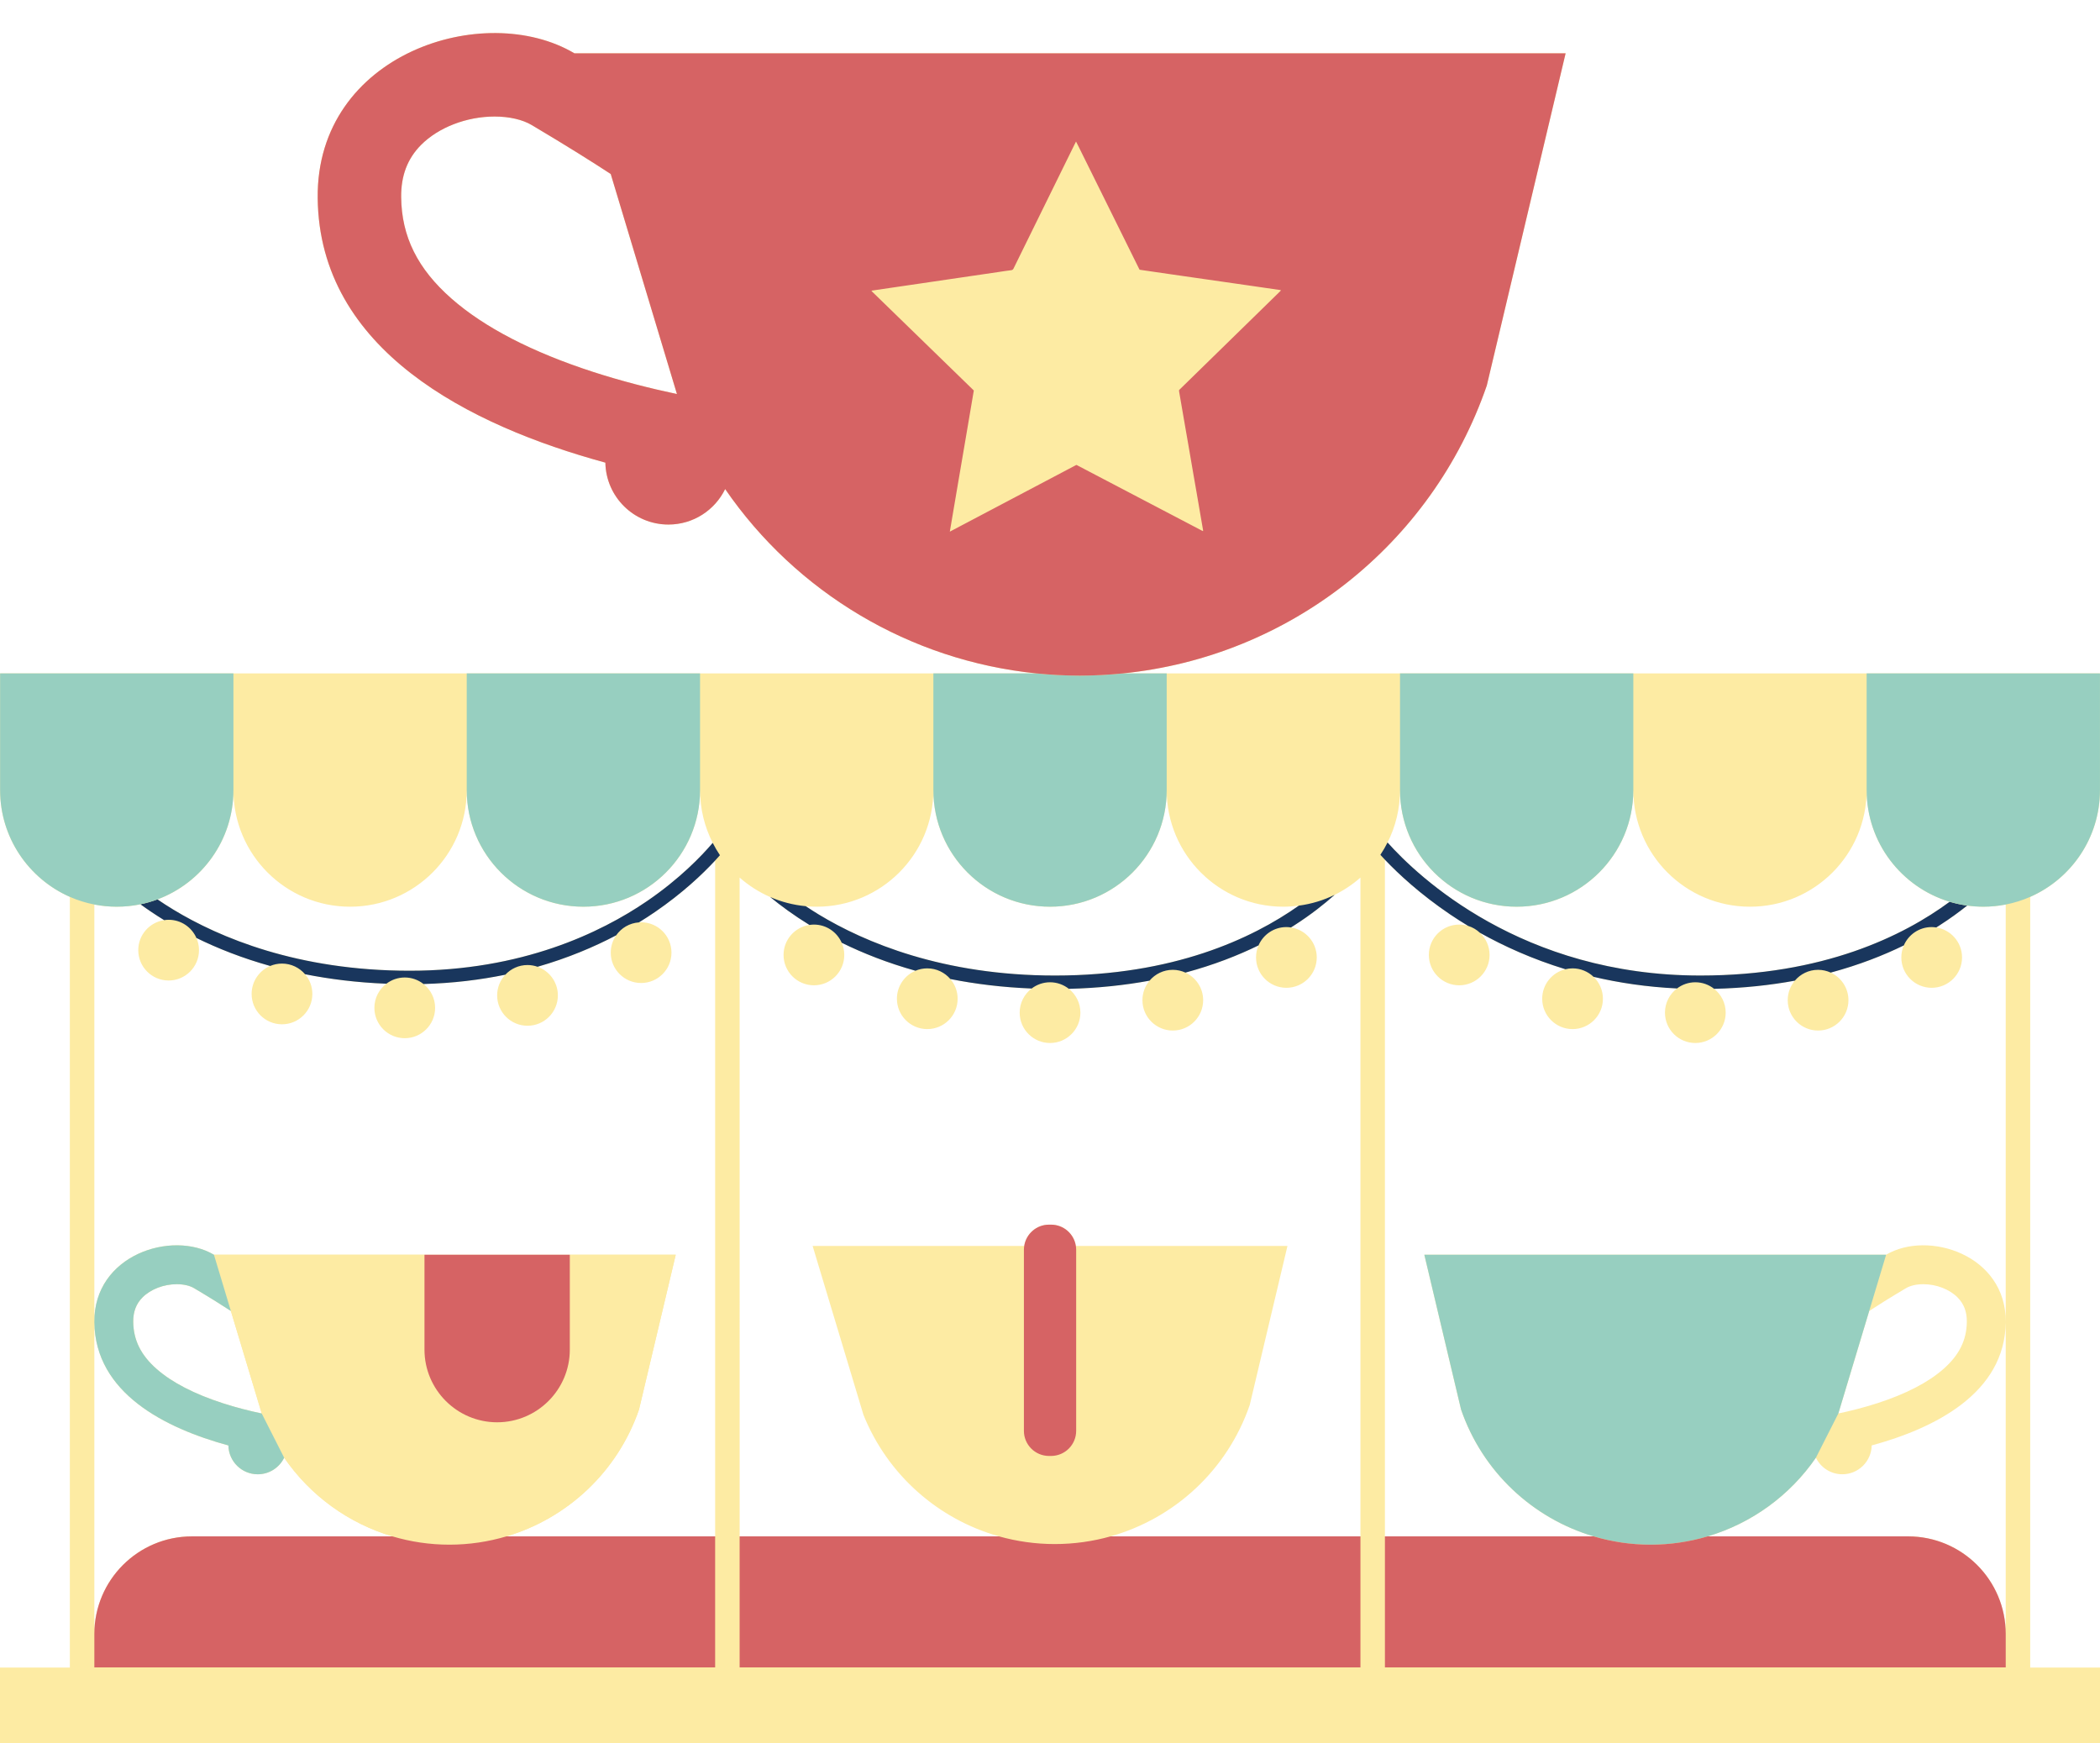 <?xml version="1.0" encoding="UTF-8" standalone="no"?><svg xmlns="http://www.w3.org/2000/svg" xmlns:xlink="http://www.w3.org/1999/xlink" fill="#000000" height="516.8" preserveAspectRatio="xMidYMid meet" version="1" viewBox="0.0 -9.8 622.6 516.8" width="622.6" zoomAndPan="magnify"><g id="change1_1"><path d="M601.928,484.588l-0.018-0.045V256.097c12.174-5.355,20.678-17.514,20.678-31.667h0v-34.586h-69.173h-69.173 H415.07h-69.173h-12.952c49.122-4.932,91.509-37.948,107.857-85.346l23.366-98.494H170.298c0,0,0,0,0,0 c-26.634-15.815-76.544,0-76.111,42.887c0.455,45.126,44.988,67.478,85.289,78.47c0.188,10.168,8.484,18.355,18.698,18.355 c7.392,0,13.781-4.289,16.819-10.513c21.077,30.653,54.753,50.838,92.245,54.64h-30.514h-69.173h-69.173H69.205H0.032v34.586 c0,14.153,8.505,26.313,20.679,31.667v228.446l-0.013,0.045H0v22.382h622.62v-22.382H601.928z M175.887,100.477 c-18.162-5.888-32.3-13.203-42.023-21.743c-10.066-8.842-14.81-18.404-14.928-30.092c-0.064-6.339,1.857-11.393,5.874-15.451 c5.154-5.206,13.518-8.441,21.826-8.441c4.356,0,8.271,0.9,11.024,2.535c10.612,6.301,18.206,11.095,23.407,14.505l19.631,65.233 C192.727,105.335,184.278,103.197,175.887,100.477z M415.07,224.43c0,19.102,15.485,34.586,34.586,34.586 c19.102,0,34.586-15.485,34.586-34.586c0,19.102,15.485,34.586,34.586,34.586c19.102,0,34.586-15.485,34.586-34.586 c0,15.636,10.378,28.842,24.62,33.122c-13.708,10.112-37.469,21.87-73.928,21.87c-52.94,0-83.731-29.372-92.731-39.445 C413.733,235.303,415.07,230.024,415.07,224.43z M410.597,245.085c4.041,4.247,10.435,10.199,19.286,16.189 c1.667,1.128,3.467,2.281,5.384,3.439c-0.837-0.257-1.725-0.397-2.646-0.397c-4.971,0-9.001,4.03-9.001,9.001 s4.03,9.001,9.001,9.001c4.971,0,9.001-4.03,9.001-9.001c0-2.599-1.108-4.933-2.869-6.576c7.03,3.941,15.496,7.803,25.362,10.818 c-3.95,0.952-6.888,4.499-6.888,8.742c0,4.971,4.03,9.001,9.001,9.001c4.971,0,9.001-4.03,9.001-9.001 c0-2.553-1.068-4.853-2.775-6.491c7.552,1.776,15.806,3.014,24.744,3.443c-2.169,1.644-3.577,4.24-3.577,7.171 c0,4.971,4.03,9.001,9.001,9.001c4.971,0,9.001-4.03,9.001-9.001c0-2.863-1.341-5.408-3.424-7.057 c8.72-0.211,16.687-1.087,23.924-2.419c-1.314,1.564-2.108,3.58-2.108,5.783c0,4.971,4.03,9.001,9.001,9.001s9.001-4.03,9.001-9.001 c0-3.633-2.157-6.755-5.255-8.177c8.412-2.261,15.616-5.102,21.669-8.061c-0.472,1.094-0.737,2.298-0.737,3.565 c0,4.971,4.03,9.001,9.001,9.001c4.971,0,9.001-4.03,9.001-9.001c0-4.51-3.321-8.235-7.649-8.889 c0.317-0.198,0.634-0.396,0.941-0.593c3.118-1.998,5.841-3.988,8.233-5.896c1.563,0.216,3.156,0.336,4.778,0.336 c2.275,0,4.496-0.226,6.648-0.645v216.28c-0.001-15.992-12.965-28.955-28.957-28.955h-59.4c12.998-3.861,24.356-12.078,32.08-23.316 c1.414,2.904,4.385,4.91,7.831,4.91c4.757,0,8.618-3.814,8.707-8.55c18.777-5.121,39.526-15.534,39.738-36.559 c0.202-19.981-23.05-27.348-35.458-19.981H422.282l10.886,45.886c6.369,18.466,21.223,32.244,39.299,37.609h-61.87V245.085z M545.027,409.264l9.146-30.39c2.423-1.589,5.961-3.822,10.905-6.758c1.282-0.762,3.106-1.181,5.136-1.181 c3.87,0,7.767,1.507,10.168,3.933c1.872,1.89,2.766,4.245,2.737,7.198c-0.055,5.445-2.265,9.9-6.954,14.019 c-4.529,3.979-11.116,7.386-19.577,10.129C552.677,407.481,548.741,408.478,545.027,409.264z M242.137,259.017 c19.102,0,34.586-15.485,34.586-34.586c0,19.102,15.485,34.586,34.586,34.586c19.102,0,34.586-15.485,34.586-34.586 c0,19.102,15.485,34.586,34.586,34.586c1.557,0,3.087-0.113,4.59-0.312c-13.95,9.832-37.28,20.718-72.279,20.718 c-33.224,0-56.441-9.846-70.067-18.105c-1.355-0.821-2.622-1.641-3.847-2.458C239.953,258.96,241.038,259.017,242.137,259.017z M219.284,250.38c2.683,2.365,5.733,4.32,9.057,5.768c3.142,2.587,7.01,5.428,11.634,8.277c-4.338,0.645-7.669,4.375-7.669,8.892 c0,4.971,4.03,9.001,9.001,9.001c4.971,0,9.001-4.03,9.001-9.001c0-1.285-0.274-2.505-0.759-3.611 c6.282,3.092,13.551,5.977,21.865,8.299c-3.232,1.366-5.501,4.565-5.501,8.295c0,4.971,4.03,9.001,9.001,9.001 c4.971,0,9.001-4.03,9.001-9.001c0-2.231-0.816-4.268-2.16-5.841c7.343,1.459,15.361,2.462,24.103,2.812 c-2.155,1.645-3.551,4.232-3.551,7.152c0,4.971,4.03,9.001,9.001,9.001s9.001-4.03,9.001-9.001c0-2.863-1.341-5.408-3.424-7.057 c8.72-0.211,16.687-1.087,23.924-2.419c-1.314,1.564-2.108,3.58-2.108,5.783c0,4.971,4.03,9.001,9.001,9.001 c4.971,0,9.001-4.03,9.001-9.001c0-3.633-2.157-6.755-5.255-8.177c8.412-2.262,15.616-5.102,21.669-8.061 c-0.472,1.094-0.737,2.298-0.737,3.565c0,4.971,4.03,9.001,9.001,9.001s9.001-4.03,9.001-9.001c0-4.511-3.321-8.235-7.649-8.889 c0.317-0.198,0.634-0.396,0.941-0.593c4.912-3.148,8.878-6.281,12.016-9.08c2.779-1.363,5.345-3.091,7.643-5.116v195.317h-74.074 c18.966-5.334,34.598-19.652,41.246-38.925l11.194-47.185h-62.74c-0.548-3.57-3.624-6.307-7.347-6.307h-0.609 c-3.723,0-6.799,2.737-7.347,6.307h-62.74l15.069,50.074c7.196,17.882,22.23,30.991,40.2,36.036h-76.903V250.38z M69.205,224.43 c0,19.102,15.485,34.586,34.586,34.586c19.102,0,34.586-15.485,34.586-34.586c0,19.102,15.485,34.586,34.586,34.586 c19.102,0,34.586-15.485,34.586-34.586c0,5.641,1.359,10.961,3.754,15.665c-3.327,3.902-9.763,10.615-19.493,17.27 c-13.765,9.413-37.14,20.634-70.33,20.634c-33.224,0-56.441-9.846-70.067-18.105c-1.68-1.018-3.247-2.037-4.727-3.045 C59.837,251.951,69.205,239.286,69.205,224.43z M27.971,258.372c2.152,0.419,4.373,0.645,6.648,0.645 c2.406,0,4.755-0.247,7.022-0.715c2.106,1.537,4.453,3.117,7.021,4.7c-4.338,0.646-7.669,4.375-7.669,8.892 c0,4.971,4.03,9.001,9.001,9.001s9.001-4.03,9.001-9.001c0-1.285-0.274-2.505-0.759-3.611c6.282,3.092,13.551,5.977,21.865,8.299 c-3.233,1.366-5.501,4.565-5.501,8.295c0,4.971,4.03,9.001,9.001,9.001s9.001-4.03,9.001-9.001c0-2.231-0.816-4.268-2.16-5.841 c7.343,1.459,15.362,2.462,24.104,2.812c-2.155,1.645-3.551,4.232-3.551,7.152c0,4.971,4.03,9.001,9.001,9.001 c4.971,0,9.001-4.03,9.001-9.001c0-2.867-1.345-5.416-3.434-7.064c8.779-0.24,16.862-1.242,24.255-2.766 c-1.502,1.608-2.429,3.762-2.429,6.137c0,4.971,4.03,9.001,9.001,9.001c4.971,0,9.001-4.03,9.001-9.001 c0-3.924-2.516-7.253-6.019-8.485c8.977-2.574,16.743-5.866,23.303-9.315c-1.011,1.455-1.607,3.22-1.607,5.126 c0,4.971,4.03,9.001,9.001,9.001s9.001-4.03,9.001-9.001s-4.03-9.001-9.001-9.001c-0.214,0-0.424,0.017-0.635,0.032 c1.705-1.047,3.308-2.089,4.796-3.111c8.139-5.586,14.007-11.143,17.791-15.226v200.368h-61.87 c18.076-5.364,32.93-19.143,39.299-37.609l10.886-45.886h-31.404h-43.087H63.431c-12.408-7.368-35.66,0-35.459,19.981 c0.212,21.025,20.962,31.438,39.739,36.559c0.089,4.736,3.949,8.55,8.707,8.55c3.447,0,6.418-2.006,7.832-4.911 c7.723,11.238,19.081,19.456,32.079,23.316h-59.4c-15.993,0-28.958,12.965-28.958,28.958l0,0V258.372z M77.593,409.264 c-3.714-0.786-7.65-1.782-11.559-3.05c-8.461-2.743-15.048-6.151-19.578-10.129c-4.69-4.12-6.9-8.574-6.954-14.019 c-0.03-2.953,0.865-5.308,2.737-7.198c2.401-2.426,6.298-3.933,10.168-3.933c2.03,0,3.853,0.419,5.136,1.181 c4.943,2.935,8.482,5.169,10.905,6.758L77.593,409.264z" fill="#fdeba3"/></g><g id="change2_1"><path d="M211.304,240.095c0.644,1.265,1.355,2.489,2.144,3.658c-0.436,0.495-0.912,1.022-1.425,1.575 c-3.784,4.083-9.652,9.639-17.791,15.226c-1.488,1.021-3.091,2.064-4.796,3.111c-2.801,0.196-5.248,1.667-6.759,3.843 c-6.56,3.448-14.325,6.74-23.303,9.315c-0.935-0.329-1.935-0.516-2.982-0.516c-2.597,0-4.93,1.106-6.572,2.865 c-7.393,1.523-15.477,2.525-24.255,2.766c-1.533-1.21-3.464-1.937-5.568-1.937c-2.051,0-3.936,0.694-5.45,1.849 c-8.742-0.35-16.761-1.353-24.104-2.812c-1.651-1.932-4.101-3.16-6.841-3.16c-1.241,0-2.424,0.252-3.5,0.706 c-8.314-2.322-15.583-5.207-21.865-8.299c-1.392-3.172-4.556-5.391-8.242-5.391c-0.454,0-0.897,0.044-1.333,0.109 c-2.568-1.583-4.915-3.163-7.021-4.7c1.734-0.358,3.418-0.847,5.046-1.454c1.48,1.008,3.047,2.027,4.727,3.045 c13.626,8.26,36.843,18.105,70.067,18.105c33.19,0,56.565-11.221,70.33-20.634C201.542,250.711,207.978,243.998,211.304,240.095z M312.794,279.423c-33.224,0-56.441-9.846-70.067-18.105c-1.355-0.821-2.622-1.641-3.847-2.458 c-3.716-0.347-7.259-1.283-10.54-2.712c3.142,2.587,7.01,5.428,11.634,8.277c0.436-0.065,0.879-0.109,1.333-0.109 c3.686,0,6.85,2.218,8.242,5.39c6.282,3.092,13.551,5.977,21.865,8.299c1.076-0.455,2.259-0.706,3.5-0.706 c2.741,0,5.191,1.229,6.842,3.161c7.343,1.459,15.361,2.462,24.103,2.812c1.514-1.156,3.399-1.85,5.451-1.85 c2.109,0,4.043,0.73,5.578,1.945c8.72-0.211,16.687-1.087,23.924-2.419c1.651-1.966,4.125-3.218,6.894-3.218 c1.338,0,2.604,0.3,3.746,0.824c8.412-2.262,15.616-5.102,21.669-8.061c1.381-3.197,4.56-5.437,8.265-5.437 c0.461,0,0.91,0.046,1.352,0.112c0.317-0.198,0.634-0.396,0.941-0.593c4.912-3.148,8.878-6.281,12.016-9.08 c-3.281,1.61-6.855,2.709-10.62,3.208C371.123,268.536,347.793,279.423,312.794,279.423z M578.035,257.552 c-13.708,10.112-37.469,21.87-73.928,21.87c-52.94,0-83.731-29.372-92.731-39.445c-0.638,1.265-1.346,2.489-2.129,3.659 c0.416,0.457,0.866,0.94,1.35,1.448c4.041,4.247,10.435,10.199,19.286,16.189c1.667,1.128,3.467,2.281,5.384,3.439 c1.319,0.405,2.503,1.111,3.486,2.028c7.03,3.941,15.496,7.803,25.362,10.818c0.679-0.164,1.384-0.26,2.113-0.26 c2.418,0,4.609,0.959,6.226,2.511c7.552,1.776,15.806,3.014,24.744,3.443c1.51-1.144,3.385-1.83,5.424-1.83 c2.109,0,4.043,0.73,5.578,1.945c8.72-0.211,16.687-1.087,23.924-2.419c1.651-1.966,4.125-3.218,6.894-3.218 c1.338,0,2.604,0.3,3.746,0.824c8.412-2.261,15.616-5.102,21.669-8.061c1.381-3.197,4.56-5.437,8.265-5.437 c0.461,0,0.91,0.046,1.352,0.112c0.317-0.198,0.634-0.396,0.941-0.593c3.118-1.998,5.841-3.988,8.233-5.896 C581.448,258.435,579.714,258.057,578.035,257.552z" fill="#19365d"/></g><g id="change3_1"><path d="M150.154,445.696c18.076-5.364,32.93-19.143,39.299-37.609l10.886-45.886h-31.404h-43.087H63.431l5.017,16.672 l9.146,30.39l6.656,13.116c7.723,11.238,19.081,19.456,32.079,23.316c5.403,1.605,11.088,2.462,16.916,2.462 C139.076,448.158,144.757,447.298,150.154,445.696z M125.847,362.201h43.087v28.13c0,11.879-9.665,21.544-21.544,21.544 c-11.879,0-21.544-9.665-21.544-21.544V362.201z" fill="#fdeba3"/></g><g id="change4_1"><path d="M422.282,362.201H559.19l-5.017,16.672l-9.146,30.39l-6.655,13.117c-7.724,11.238-19.082,19.455-32.08,23.316 c-5.403,1.605-11.088,2.462-16.916,2.462h0c-5.832,0-11.513-0.86-16.909-2.462c-18.076-5.364-32.93-19.143-39.299-37.609 L422.282,362.201z M41.641,258.302c1.734-0.358,3.418-0.847,5.046-1.454c13.15-4.898,22.518-17.562,22.518-32.418v-34.586H0.032 v34.586c0,14.153,8.505,26.313,20.679,31.667c2.3,1.012,4.73,1.781,7.26,2.274c2.152,0.419,4.373,0.645,6.648,0.645 C37.024,259.017,39.373,258.77,41.641,258.302z M449.656,259.017c19.102,0,34.586-15.485,34.586-34.586h0v-34.586H415.07v34.586h0 C415.07,243.532,430.554,259.017,449.656,259.017z M138.378,224.43c0,19.102,15.485,34.586,34.586,34.586 c19.102,0,34.586-15.485,34.586-34.586h0v-34.586h-69.173V224.43z M320.152,190.508L320.152,190.508 c-4.347,0-8.654-0.232-12.914-0.664h-30.514v34.586h0c0,19.102,15.485,34.586,34.586,34.586c19.102,0,34.586-15.485,34.586-34.586h0 v-34.586h-12.952C328.724,190.267,324.46,190.508,320.152,190.508z M553.416,189.844v34.586h0c0,15.636,10.378,28.842,24.62,33.122 c1.679,0.505,3.413,0.883,5.189,1.128c1.563,0.216,3.156,0.336,4.778,0.336c2.275,0,4.496-0.226,6.648-0.645 c2.53-0.493,4.96-1.262,7.26-2.274c12.174-5.355,20.678-17.514,20.678-31.667h0v-34.586H553.416z M66.034,406.214 c-8.461-2.743-15.048-6.151-19.578-10.129c-4.69-4.12-6.9-8.574-6.954-14.019c-0.03-2.953,0.865-5.308,2.737-7.198 c2.401-2.426,6.298-3.933,10.168-3.933c2.03,0,3.853,0.419,5.136,1.181c4.943,2.935,8.482,5.169,10.905,6.758l-5.017-16.672 c-12.408-7.368-35.66,0-35.459,19.981c0.212,21.025,20.962,31.438,39.739,36.559c0.089,4.736,3.949,8.55,8.707,8.55 c3.447,0,6.418-2.006,7.832-4.911l-6.656-13.116C73.879,408.478,69.944,407.481,66.034,406.214z" fill="#97cfc0"/></g><g id="change5_1"><path d="M150.154,445.696h61.87v38.847H27.971v-9.889c0-15.993,12.965-28.958,28.958-28.958h59.4 c5.403,1.605,11.088,2.462,16.916,2.462C139.076,448.158,144.757,447.298,150.154,445.696z M565.692,445.696h-59.4 c-5.403,1.605-11.088,2.462-16.916,2.462h0c-5.832,0-11.513-0.86-16.909-2.462h-61.87v38.847H594.65v-9.892 C594.648,458.66,581.684,445.696,565.692,445.696z M312.708,447.976L312.708,447.976c-5.68,0-11.227-0.794-16.521-2.28h-76.903 v38.847h184.053v-38.847h-74.074C323.964,447.187,318.405,447.976,312.708,447.976z M311.615,421.853 c4.111,0,7.443-3.332,7.443-7.443v-53.687c0-0.387-0.039-0.765-0.096-1.136c-0.548-3.57-3.624-6.307-7.347-6.307h-0.609 c-3.723,0-6.799,2.737-7.347,6.307c-0.057,0.371-0.096,0.749-0.096,1.136v53.687c0,4.111,3.332,7.443,7.443,7.443H311.615z M440.802,104.497c-16.349,47.398-58.735,80.415-107.857,85.346c-4.22,0.424-8.485,0.664-12.793,0.664h0 c-4.346,0-8.653-0.232-12.914-0.664c-37.492-3.803-71.168-23.987-92.245-54.64c-3.038,6.224-9.427,10.513-16.819,10.513 c-10.214,0-18.51-8.187-18.698-18.355c-40.301-10.992-84.834-33.344-85.289-78.47C93.755,6.004,143.665-9.811,170.298,6.004 c0,0,0,0,0,0h293.869L440.802,104.497z M200.698,107.023L181.068,41.79c-5.201-3.41-12.795-8.204-23.407-14.505 c-2.753-1.635-6.667-2.535-11.024-2.535c-8.308,0-16.672,3.235-21.826,8.441c-4.017,4.058-5.938,9.111-5.874,15.451 c0.118,11.688,4.861,21.25,14.928,30.092c9.722,8.54,23.861,15.855,42.023,21.743C184.278,103.197,192.727,105.335,200.698,107.023z M379.721,76.214c-2.785-0.423-5.568-0.805-8.346-1.213c-2.802-0.412-5.607-0.807-8.41-1.209c-2.785-0.4-5.571-0.8-8.356-1.199 c-2.804-0.402-5.608-0.797-8.41-1.21c-2.781-0.41-5.567-0.788-8.346-1.215c-0.586-1.181-1.159-2.334-1.73-3.487 c-0.563-1.137-1.126-2.275-1.688-3.413c-0.571-1.154-1.142-2.308-1.713-3.462c-0.571-1.154-1.143-2.307-1.715-3.461 c-0.571-1.154-1.142-2.308-1.714-3.462c-0.563-1.138-1.126-2.275-1.689-3.413c-0.571-1.154-1.143-2.308-1.714-3.461 c-0.571-1.154-1.143-2.308-1.714-3.462c-0.571-1.154-1.142-2.308-1.714-3.462c-0.563-1.137-1.123-2.277-1.691-3.411 c-0.574-1.146-1.121-2.306-1.756-3.511c-0.143,0.281-0.253,0.491-0.357,0.703c-5.026,10.217-10.052,20.434-15.078,30.652 c-1.023,2.08-2.052,4.157-3.064,6.242c-0.158,0.325-0.335,0.503-0.728,0.549c-1.205,0.14-2.404,0.338-3.605,0.515 c-1.328,0.195-2.657,0.391-3.985,0.586c-1.219,0.179-2.439,0.357-3.658,0.536c-1.31,0.192-2.62,0.386-3.931,0.578 c-1.237,0.182-2.475,0.362-3.713,0.544c-1.292,0.19-2.584,0.38-3.876,0.57c-1.274,0.187-2.548,0.375-3.821,0.562 c-1.256,0.184-2.511,0.367-3.767,0.552c-1.292,0.19-2.584,0.381-3.876,0.57c-1.256,0.184-2.512,0.365-3.768,0.55 c-1.055,0.155-2.11,0.313-3.165,0.474c-0.079,0.012-0.192-0.019-0.23,0.151c10.09,9.81,20.193,19.634,30.318,29.478 c-0.775,4.649-1.578,9.286-2.361,13.925c-0.781,4.624-1.58,9.245-2.367,13.867c-0.79,4.638-1.574,9.277-2.384,14.055 c12.592-6.636,25.064-13.22,37.494-19.771c0.084,0.015,0.104,0.013,0.12,0.022c12.369,6.478,24.738,12.956,37.107,19.435 c0.049,0.026,0.098,0.05,0.148,0.074c0.033,0.016,0.067,0.03,0.102,0.041c0.016,0.005,0.036,0.003,0.054,0.001 c0.017-0.002,0.034-0.008,0.074-0.018c-0.014-0.122-0.023-0.249-0.044-0.373c-0.216-1.25-0.435-2.5-0.65-3.751 c-0.384-2.229-0.763-4.46-1.148-6.689c-0.385-2.229-0.779-4.457-1.164-6.686c-0.426-2.465-0.843-4.931-1.269-7.396 c-0.467-2.7-0.941-5.399-1.409-8.099c-0.484-2.791-0.966-5.582-1.445-8.373c-0.021-0.123-0.007-0.252-0.009-0.387 c0.108-0.105,0.213-0.208,0.318-0.311c8.832-8.631,17.664-17.262,26.496-25.893c1.04-1.016,2.081-2.031,3.118-3.05 C379.588,76.502,379.728,76.425,379.721,76.214z M168.935,390.332v-28.13h-43.087v28.13c0,11.879,9.664,21.544,21.544,21.544 C159.27,411.875,168.935,402.211,168.935,390.332z" fill="#d66364"/></g></svg>